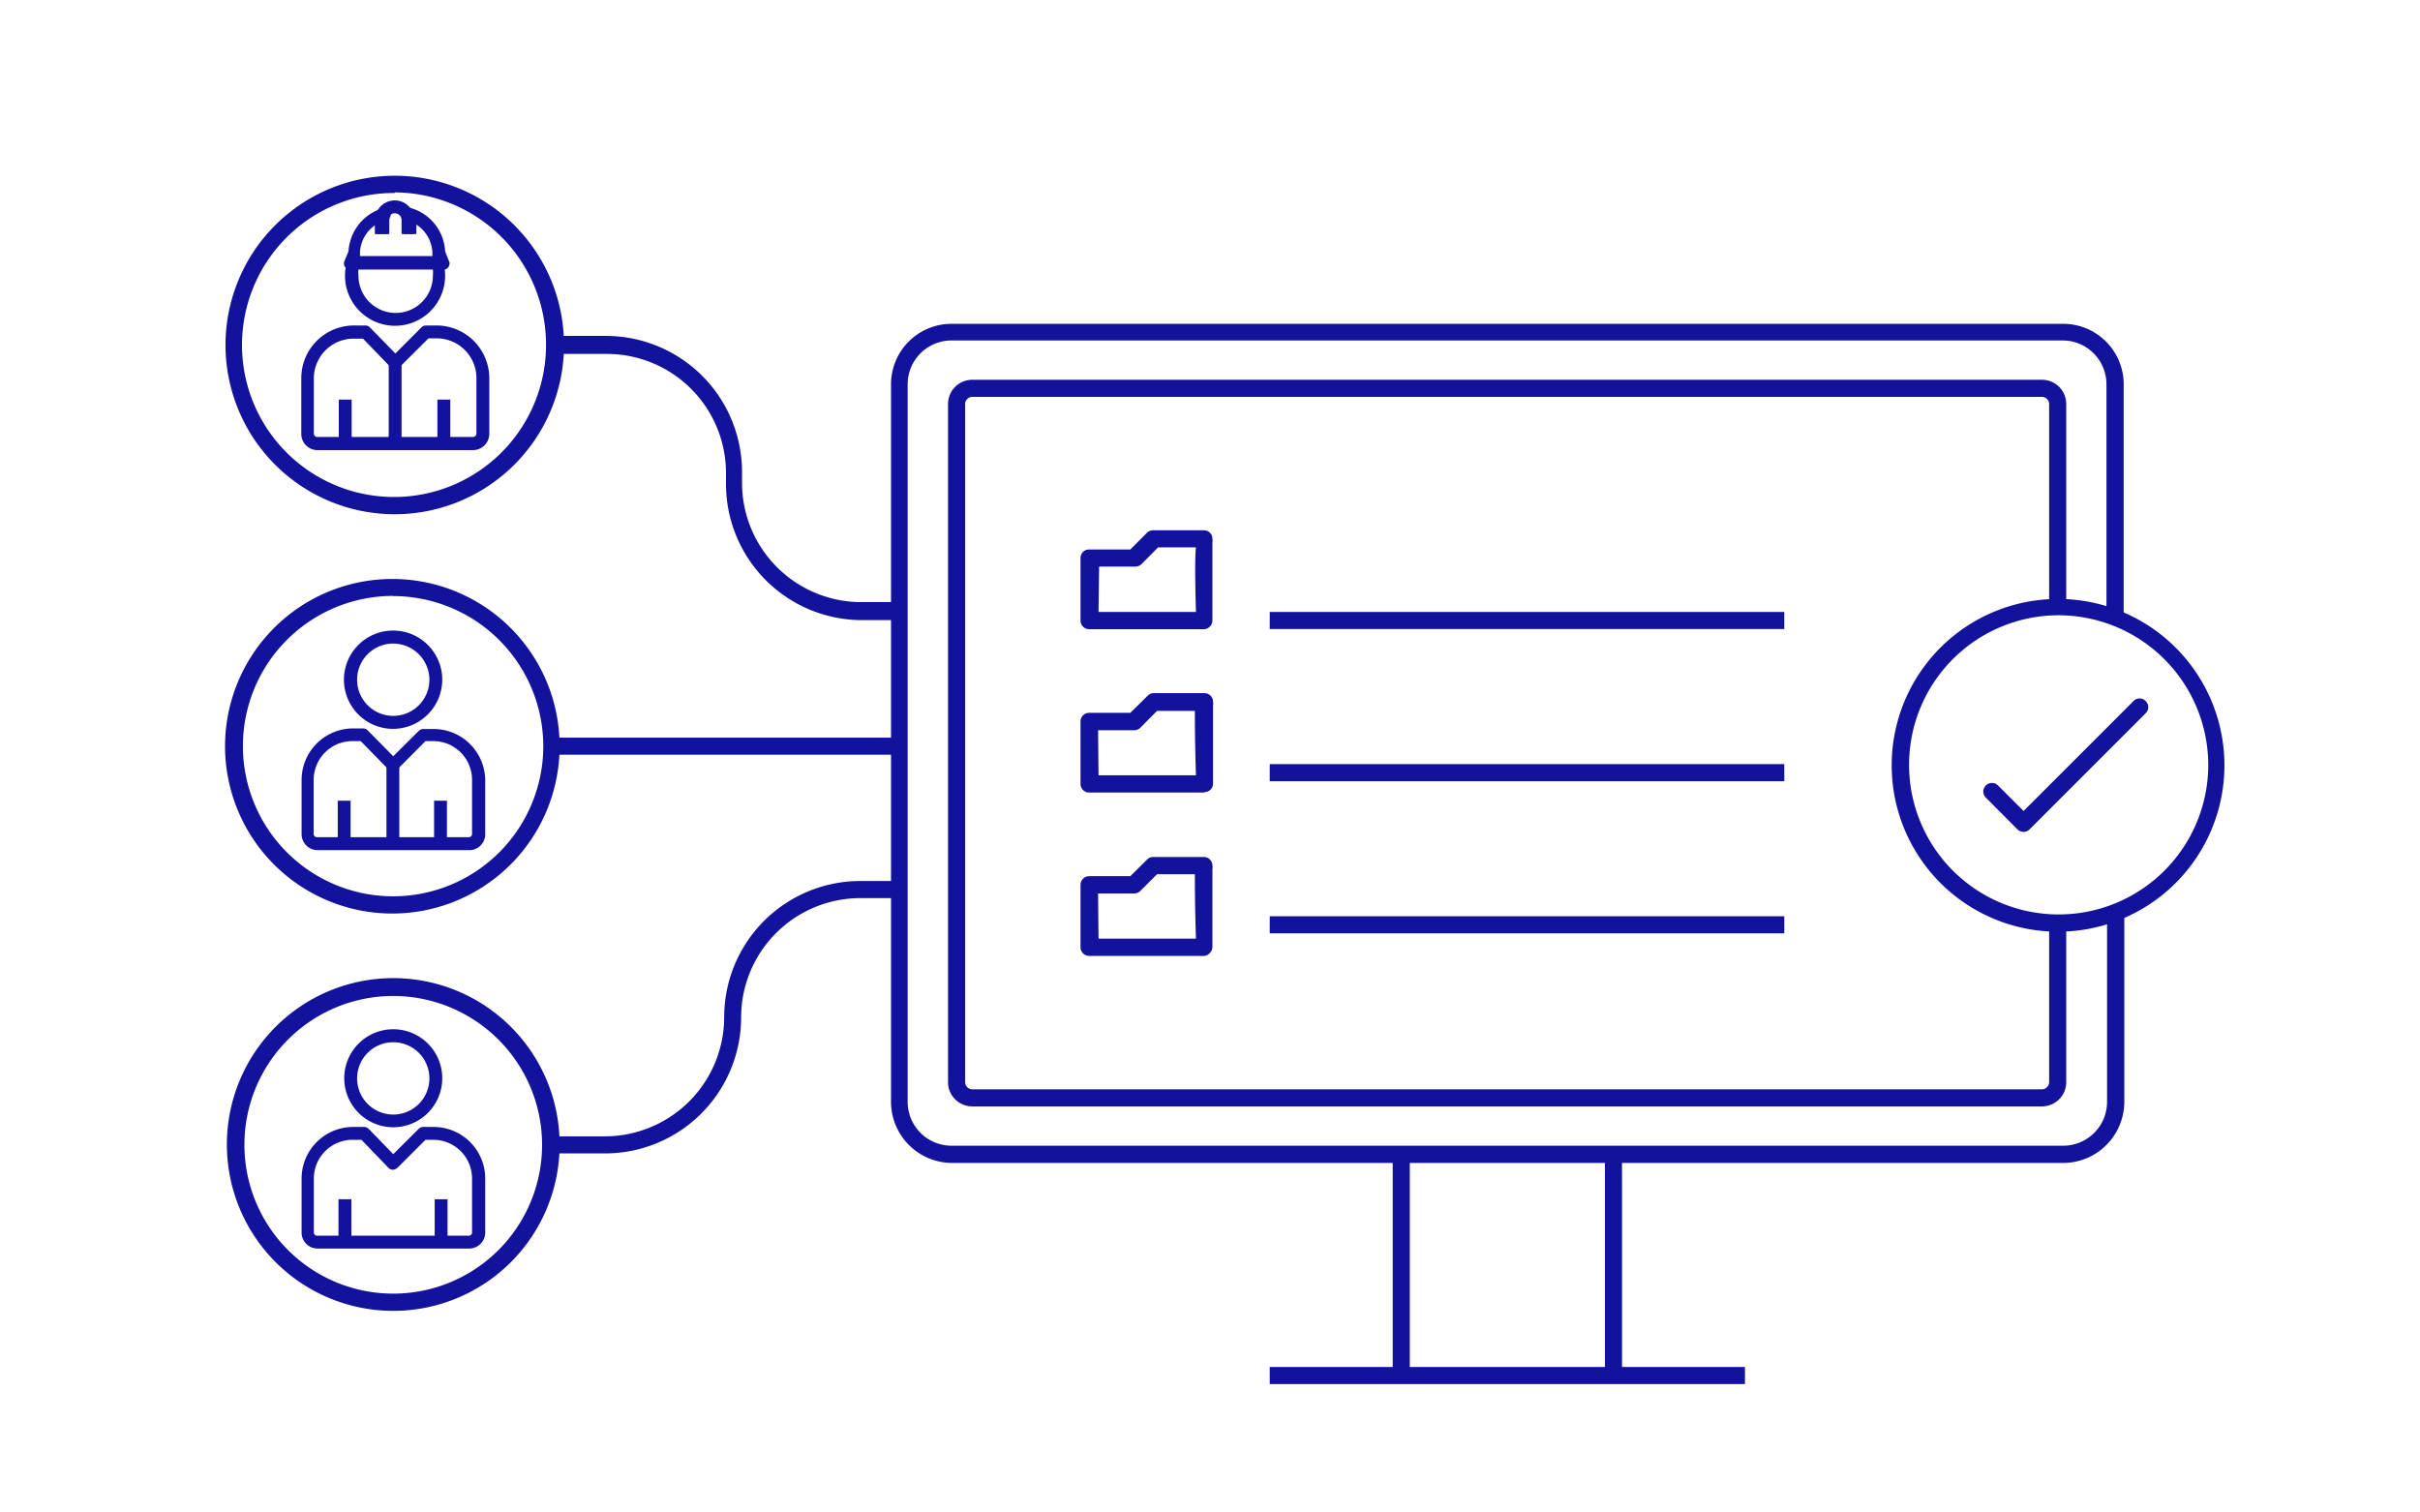 <svg id="Layer_2" data-name="Layer 2" xmlns="http://www.w3.org/2000/svg" viewBox="0 0 160 100"><defs><style>.cls-1{fill:#13129c;}</style></defs><path class="cls-1" d="M79.63,41.6H72a.57.57,0,0,1-.56-.57V36.9a.56.56,0,0,1,.56-.57h2.73l1.11-1.11a.58.58,0,0,1,.4-.16h3.36a.56.56,0,0,1,.56.57.57.57,0,0,1,0,.22c0,.51,0,3,0,5.16a.6.6,0,0,1-.16.41A.59.59,0,0,1,79.63,41.6Zm-7-1.14h6.44c-.06-2.32-.07-3.57,0-4.27h-2.5l-1.1,1.11a.59.59,0,0,1-.4.16h-2.4Z"/><path class="cls-1" d="M79.63,52.4H72a.57.57,0,0,1-.56-.57V47.7a.57.57,0,0,1,.56-.57h2.73L75.88,46a.54.54,0,0,1,.4-.17h3.36a.56.56,0,0,1,.56.57.54.54,0,0,1,0,.22c0,.52,0,3,0,5.16a.56.56,0,0,1-.57.59Zm-7-1.14h6.44C79,48.94,79,47.69,79,47h-2.5l-1.1,1.11a.56.56,0,0,1-.4.17h-2.4Z"/><path class="cls-1" d="M79.63,63.2H72a.57.57,0,0,1-.56-.57V58.5a.57.57,0,0,1,.56-.57h2.73l1.11-1.1a.54.54,0,0,1,.4-.17h3.36a.57.57,0,0,1,.56.57.54.54,0,0,1,0,.22c0,.52,0,3,0,5.17A.62.62,0,0,1,80,63,.58.58,0,0,1,79.63,63.2Zm-7-1.14h6.44C79,59.74,79,58.49,79,57.8h-2.5l-1.1,1.1a.56.56,0,0,1-.4.17h-2.4Z"/><rect class="cls-1" x="92.08" y="76.32" width="1.13" height="14.63"/><rect class="cls-1" x="106.11" y="76.32" width="1.13" height="14.63"/><rect class="cls-1" x="83.95" y="90.38" width="31.42" height="1.13"/><path class="cls-1" d="M136.41,76.89H62.91a4.05,4.05,0,0,1-4-4V25.41a4,4,0,0,1,4-4h73.5a4,4,0,0,1,4,4V41h-1.14V25.41a2.9,2.9,0,0,0-2.9-2.9H62.91a2.9,2.9,0,0,0-2.9,2.9V72.85a2.9,2.9,0,0,0,2.9,2.9h73.5a2.9,2.9,0,0,0,2.9-2.9V60h1.14V72.85A4.05,4.05,0,0,1,136.41,76.89Z"/><path class="cls-1" d="M135,73.15H64.29a1.6,1.6,0,0,1-1.61-1.59V26.7a1.6,1.6,0,0,1,1.61-1.59H135a1.6,1.6,0,0,1,1.61,1.59V40.11h-1.13V26.7a.48.48,0,0,0-.48-.46H64.29a.48.48,0,0,0-.48.46V71.56a.48.48,0,0,0,.48.46H135a.48.48,0,0,0,.48-.46V61h1.13V71.56A1.6,1.6,0,0,1,135,73.15Z"/><path class="cls-1" d="M26,48.19a3.25,3.25,0,1,1,3.24-3.25A3.26,3.26,0,0,1,26,48.19Zm0-5.64a2.39,2.39,0,1,0,2.39,2.39A2.4,2.4,0,0,0,26,42.55Z"/><path class="cls-1" d="M31,56.21H21a1.06,1.06,0,0,1-1.06-1.06V51.57a3.41,3.41,0,0,1,3.41-3.41H24a.44.44,0,0,1,.31.13L26,50l1.68-1.67a.42.42,0,0,1,.3-.13h.7a3.41,3.41,0,0,1,3.4,3.41v3.58A1.05,1.05,0,0,1,31,56.21ZM23.3,49a2.56,2.56,0,0,0-2.56,2.56v3.58a.21.21,0,0,0,.21.21H31a.21.21,0,0,0,.21-.21V51.57A2.56,2.56,0,0,0,28.66,49h-.53l-1.85,1.86A.53.53,0,0,1,26,51a.43.43,0,0,1-.31-.12L23.85,49Z"/><rect class="cls-1" x="22.33" y="52.94" width="0.85" height="2.85"/><rect class="cls-1" x="28.7" y="52.94" width="0.85" height="2.85"/><rect class="cls-1" x="25.55" y="50.57" width="0.85" height="5.22"/><path class="cls-1" d="M26,60.4A11.06,11.06,0,1,1,37,49.34,11.07,11.07,0,0,1,26,60.4Zm0-21a9.93,9.93,0,1,0,9.92,9.93A9.94,9.94,0,0,0,26,39.41Z"/><path class="cls-1" d="M26,86.67a11,11,0,1,1,11-11A11,11,0,0,1,26,86.67Zm0-20.82a9.84,9.84,0,1,0,9.84,9.84A9.85,9.85,0,0,0,26,65.85Z"/><path class="cls-1" d="M26,74.53a3.24,3.24,0,1,1,3.24-3.24A3.24,3.24,0,0,1,26,74.53Zm0-5.62a2.39,2.39,0,1,0,2.39,2.38A2.39,2.39,0,0,0,26,68.91Z"/><path class="cls-1" d="M31,82.55H21a1.06,1.06,0,0,1-1.06-1.06V77.92a3.41,3.41,0,0,1,3.4-3.41h.74a.43.43,0,0,1,.3.13L26,76.31l1.68-1.67a.42.42,0,0,1,.3-.13h.69a3.41,3.41,0,0,1,3.41,3.41v3.57A1.06,1.06,0,0,1,31,82.55Zm-7.7-7.19a2.56,2.56,0,0,0-2.55,2.56v3.57a.21.21,0,0,0,.21.21H31a.21.21,0,0,0,.21-.21V77.92a2.56,2.56,0,0,0-2.56-2.56h-.52l-1.85,1.85a.56.56,0,0,1-.3.13.42.42,0,0,1-.3-.13L23.9,75.36Z"/><rect class="cls-1" x="22.38" y="79.29" width="0.85" height="2.84"/><rect class="cls-1" x="28.74" y="79.29" width="0.85" height="2.84"/><path class="cls-1" d="M26.1,34A11.19,11.19,0,1,1,37.29,22.77,11.2,11.2,0,0,1,26.1,34Zm0-21.24a10.05,10.05,0,1,0,10,10A10.06,10.06,0,0,0,26.1,12.72Z"/><path class="cls-1" d="M31.27,29.76H21a1.07,1.07,0,0,1-1.08-1.07V25a3.48,3.48,0,0,1,3.48-3.48h.75a.42.42,0,0,1,.3.12l1.69,1.73,1.73-1.73a.42.42,0,0,1,.3-.12h.72A3.49,3.49,0,0,1,32.35,25v3.67A1.08,1.08,0,0,1,31.27,29.76Zm-7.89-7.37A2.63,2.63,0,0,0,20.75,25v3.67a.22.22,0,0,0,.23.22H31.27a.23.23,0,0,0,.23-.22V25a2.63,2.63,0,0,0-2.63-2.63h-.54l-1.91,1.9c-.08.08-.21.08-.3.13a.43.43,0,0,1-.3-.13L24,22.39Z"/><rect class="cls-1" x="22.4" y="26.42" width="0.85" height="2.92"/><rect class="cls-1" x="28.92" y="26.42" width="0.85" height="2.92"/><rect class="cls-1" x="25.7" y="23.99" width="0.85" height="5.35"/><path class="cls-1" d="M29.15,17.81h-6a.42.42,0,0,1-.36-.19.44.44,0,0,1,0-.4l.25-.6a3.18,3.18,0,0,1,2.25-2.85.43.43,0,0,1,.45.13.41.41,0,0,1,.05.46.54.54,0,0,0-.05.19v.92H24.8v-.58a2.3,2.3,0,0,0-1,1.83.4.4,0,0,1,0,.15l0,.09h4.79l0-.1a.32.32,0,0,1,0-.14,2.33,2.33,0,0,0-1.06-1.87v.62h-.85v-.92a.45.45,0,0,0-.06-.2.43.43,0,0,1,.49-.61,3.15,3.15,0,0,1,2.32,2.88l.24.61a.39.39,0,0,1,0,.39A.42.42,0,0,1,29.15,17.81Z"/><path class="cls-1" d="M27.4,15.47h-.85v-.92a.45.45,0,0,0-.9,0v.92H24.8v-.92a1.3,1.3,0,1,1,2.6,0Z"/><path class="cls-1" d="M26.12,21.54a3.31,3.31,0,0,1-3.31-3.31,3.17,3.17,0,0,1,.16-1,.42.42,0,0,1,.4-.3h5.5a.43.43,0,0,1,.41.3,3.48,3.48,0,0,1,.15,1A3.31,3.31,0,0,1,26.12,21.54ZM23.7,17.81a2.06,2.06,0,0,0,0,.42,2.46,2.46,0,0,0,4.92,0,2.06,2.06,0,0,0,0-.42Z"/><rect class="cls-1" x="83.95" y="40.46" width="34.02" height="1.13"/><rect class="cls-1" x="83.95" y="50.52" width="34.02" height="1.13"/><rect class="cls-1" x="83.95" y="60.58" width="34.02" height="1.13"/><path class="cls-1" d="M59.44,41H57a9,9,0,0,1-9-9v-.72a7.88,7.88,0,0,0-7.88-7.88H36.72V22.21h3.34a9,9,0,0,1,9,9v.72A7.89,7.89,0,0,0,57,39.81h2.49Z"/><path class="cls-1" d="M40,76.26H36.43V75.13H40a7.89,7.89,0,0,0,7.88-7.88,9,9,0,0,1,9-9h2.56v1.13H56.88A7.89,7.89,0,0,0,49,67.25,9,9,0,0,1,40,76.26Z"/><rect class="cls-1" x="36.47" y="48.77" width="22.97" height="1.13"/><path class="cls-1" d="M136.07,61.6a11,11,0,1,1,11-11A11,11,0,0,1,136.07,61.6Zm0-20.92A9.89,9.89,0,1,0,146,50.57,9.91,9.91,0,0,0,136.07,40.68Z"/><path class="cls-1" d="M133.79,55h0a.58.58,0,0,1-.41-.17l-2.08-2.09a.56.56,0,0,1,0-.81.57.57,0,0,1,.8,0l1.69,1.69,7.27-7.27a.55.55,0,0,1,.8,0,.56.56,0,0,1,0,.81l-7.67,7.67A.54.54,0,0,1,133.79,55Z"/></svg>